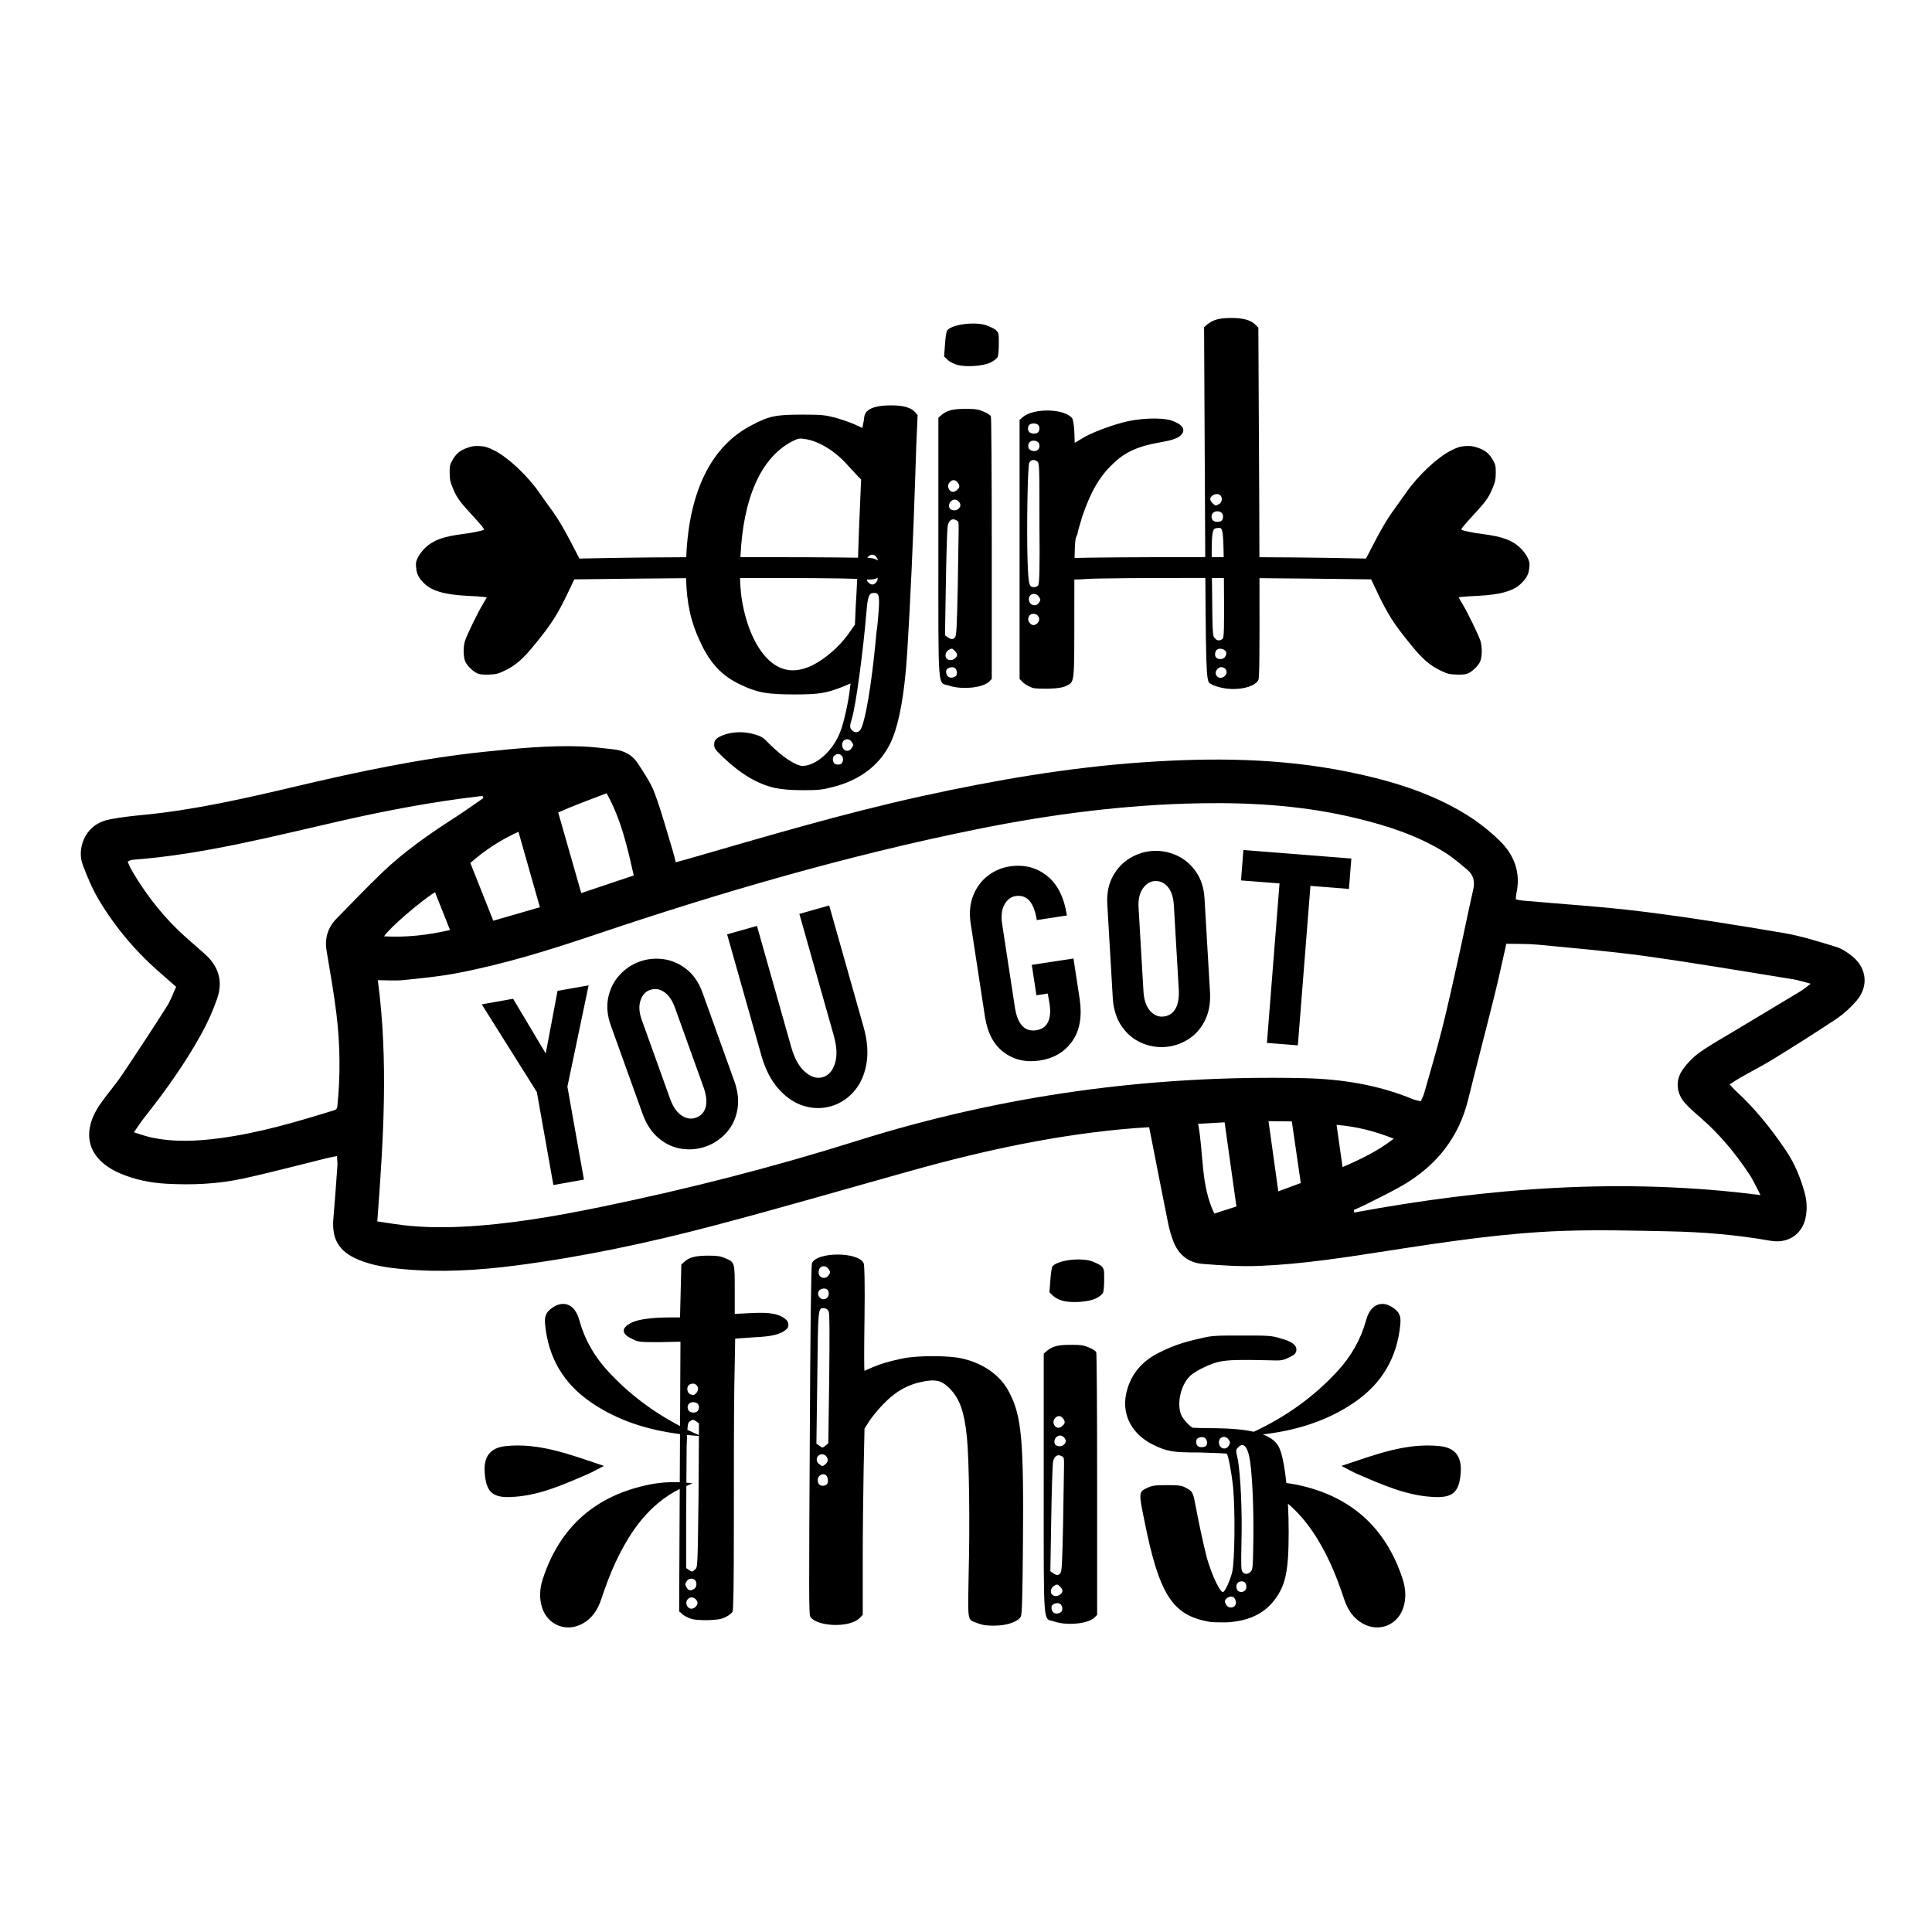<?xml version="1.0" encoding="utf-8"?>
<!-- Generator: Adobe Illustrator 22.0.1, SVG Export Plug-In . SVG Version: 6.00 Build 0)  -->
<svg version="1.1" id="Layer_1" xmlns="http://www.w3.org/2000/svg" xmlns:xlink="http://www.w3.org/1999/xlink" x="0px" y="0px"
	 width="864px" height="864px" viewBox="0 0 864 864" style="enable-background:new 0 0 864 864;" xml:space="preserve">
<g>
	<g>
		<path d="M302.198,385.616c1.95-0.536,3.668-0.988,5.375-1.48c34.702-10.001,69.317-20.328,104.624-28.079
			c32.799-7.201,65.829-12.878,99.375-15.184c30.732-2.112,61.362-1.853,91.684,4.366c18.447,3.783,36.418,9.103,52.575,19.105
			c5.221,3.232,10.153,7.134,14.585,11.388c6.711,6.441,9.809,14.425,7.704,23.902c-0.159,0.716-0.149,1.47-0.248,2.535
			c0.97,0.203,1.788,0.46,2.622,0.535c18.068,1.627,36.201,2.732,54.192,4.976c21.006,2.62,41.927,5.997,62.803,9.531
			c8.002,1.355,15.834,3.864,23.625,6.236c2.658,0.809,5.196,2.514,7.37,4.314c6.388,5.29,7.205,13.396,1.827,19.707
			c-2.62,3.074-5.712,5.921-9.062,8.164c-9.291,6.222-18.777,12.16-28.294,18.036c-4.757,2.937-9.76,5.472-14.628,8.233
			c-1.543,0.876-3.005,1.895-4.827,3.054c1.117,1.18,1.862,2.072,2.712,2.848c8.657,7.903,15.894,17,22.44,26.673
			c3.939,5.822,6.572,12.24,8.42,18.993c1.014,3.704,1.173,7.443,0.372,11.223c-1.361,6.421-6.413,10.525-12.96,10.429
			c-1.054-0.015-2.118-0.138-3.157-0.32c-14.93-2.63-30.004-3.852-45.133-4.153c-15.707-0.312-31.44-0.74-47.129-0.191
			c-26.459,0.927-52.625,4.908-78.76,8.956c-18.963,2.936-37.94,5.928-57.134,6.707c-8.425,0.342-16.921-0.225-25.343-0.903
			c-6.18-0.498-10.714-3.991-13.004-9.886c-1.035-2.664-1.856-5.449-2.424-8.25c-2.641-13.033-5.158-26.091-7.721-39.14
			c-0.229-1.163-0.469-2.324-0.779-3.852c-2.211,0.144-4.283,0.253-6.351,0.416c-33.885,2.668-66.924,9.801-99.584,18.917
			c-29.689,8.286-59.283,16.935-89.089,24.776c-28.94,7.612-58.21,13.845-87.926,17.709c-16.82,2.187-33.688,3.215-50.643,1.657
			c-6.957-0.639-13.834-1.583-20.315-4.347c-8.447-3.603-11.674-9.134-10.902-18.234c0.665-7.833,1.237-15.674,1.797-23.515
			c0.092-1.286-0.09-2.59-0.171-4.503c-2.112,0.457-3.674,0.758-5.216,1.135c-12.322,3.017-24.583,6.32-36.979,8.996
			c-11.267,2.433-22.767,2.924-34.283,2.262c-6.993-0.402-13.807-1.786-20.277-4.511c-14.643-6.167-18.161-17.989-9.174-31.034
			c3.084-4.477,6.727-8.573,9.764-13.08c6.834-10.144,13.524-20.389,20.101-30.703c1.674-2.625,2.705-5.66,4.128-8.716
			c-2.197-1.929-4.091-3.631-6.026-5.285c-11.365-9.714-21.007-20.932-28.638-33.764c-2.833-4.764-4.988-9.982-6.991-15.171
			c-1.505-3.9-1.275-8.083,0.486-11.957c2.315-5.094,6.592-7.834,11.915-8.809c4.599-0.843,9.262-1.401,13.92-1.842
			c23.241-2.194,45.912-7.39,68.57-12.735c27.802-6.559,55.728-12.515,84.19-15.508c14.581-1.533,29.179-2.981,43.869-2.445
			c4.824,0.176,9.638,0.786,14.442,1.323c4.417,0.495,8.224,2.405,10.655,6.162c2.777,4.293,5.797,8.603,7.567,13.334
			c3.169,8.47,5.493,17.257,8.142,25.92C301.365,382.106,301.711,383.715,302.198,385.616z M168.728,546.211
			c2.879,0.439,5.255,0.807,7.633,1.163c9.907,1.482,19.865,1.71,29.853,1.233c21.193-1.013,42.032-4.641,62.749-8.908
			c38.497-7.93,76.562-17.633,114.054-29.44c65.175-20.525,131.919-29.618,200.162-28.095c16.749,0.374,33.108,2.951,48.705,9.409
			c1.061,0.439,2.241,0.591,3.53,0.918c0.568-1.359,1.144-2.424,1.466-3.561c2.678-9.447,5.495-18.861,7.903-28.378
			c2.631-10.402,4.933-20.889,7.263-31.364c2.33-10.478,4.435-21.006,6.811-31.472c0.791-3.482,0.091-6.386-2.523-8.614
			c-3.319-2.829-6.674-5.704-10.363-7.996c-11.94-7.419-25.167-11.695-38.713-15.024c-23.067-5.669-46.553-7.263-70.217-6.857
			c-33.792,0.581-67.168,4.927-100.239,11.624c-58.14,11.772-114.974,28.352-171.127,47.307
			c-20.214,6.824-40.552,13.102-61.519,17.084c-7.842,1.489-15.835,2.253-23.788,3.059c-3.674,0.373-7.417,0.054-11.399,0.049
			C173.756,474.298,171.463,509.845,168.728,546.211z M605.483,541.087c0.034,0.39,0.068,0.78,0.102,1.17
			c59.856-11.058,119.992-15.761,181.728-7.808c-2.016-3.799-3.262-6.699-4.981-9.285c-6.135-9.226-13.133-17.735-21.516-25.049
			c-2.39-2.085-4.827-4.152-6.974-6.476c-4.198-4.544-4.825-10.367-1.264-15.391c2.059-2.905,4.706-5.596,7.605-7.658
			c4.79-3.407,9.984-6.252,15.033-9.291c9.972-6.003,19.971-11.962,29.934-17.98c1.369-0.827,2.596-1.891,4.618-3.383
			c-3.227-0.832-5.508-1.618-7.855-1.994c-21.947-3.52-43.863-7.279-65.876-10.335c-16.016-2.224-32.156-3.574-48.258-5.138
			c-4.612-0.448-9.283-0.289-14.137-0.414c-1.798,7.889-3.386,15.413-5.239,22.872c-3.898,15.692-8.006,31.332-11.895,47.026
			c-4.08,16.465-13.736,28.753-28.052,37.437c-5.543,3.362-11.471,6.093-17.25,9.062
			C609.34,539.409,607.393,540.213,605.483,541.087z M216.205,356.874c-0.154-0.306-0.307-0.612-0.461-0.917
			c-0.728,0.081-1.457,0.158-2.184,0.245c-20.412,2.43-40.574,6.232-60.616,10.782c-31.054,7.05-61.923,15.139-93.852,17.537
			c-0.645,0.048-1.261,0.485-1.977,0.776c0.335,0.851,0.511,1.43,0.782,1.959c0.55,1.076,1.116,2.146,1.738,3.182
			c6.417,10.698,14.088,20.376,23.429,28.686c2.822,2.51,5.687,4.973,8.513,7.479c6.032,5.351,8.225,12.047,5.635,19.638
			c-1.984,5.815-4.566,11.512-7.567,16.878c-7.239,12.943-15.843,24.998-25.063,36.612c-1.563,1.969-2.921,4.101-4.709,6.633
			c2.887,0.878,5.134,1.726,7.455,2.239c10.333,2.286,20.742,1.769,31.11,0.387c17.582-2.344,34.528-7.368,51.409-12.612
			c0.26-0.081,0.459-0.359,0.692-0.543c0.104-0.28,0.273-0.553,0.303-0.84c1.439-13.881,1.282-27.771-0.393-41.6
			c-1.143-9.437-2.839-18.81-4.395-28.193c-0.938-5.658,0.566-10.465,4.558-14.516c6.785-6.886,13.434-13.917,20.427-20.586
			c9.88-9.423,21.043-17.207,32.515-24.566C207.853,362.774,211.992,359.767,216.205,356.874z M283.405,391.514
			c-2.877-12.926-5.705-25.236-12.127-36.771c-7.459,2.839-14.592,5.439-21.643,8.607c3.512,12.285,6.86,23.997,10.302,36.039
			C267.895,396.718,275.43,394.19,283.405,391.514z M231.852,371.974c-8.111,3.714-14.995,8.2-21.51,13.954
			c3.371,8.489,6.741,16.975,10.257,25.831c7.178-2.081,13.899-4.029,20.847-6.043C238.186,394.252,235.1,383.399,231.852,371.974z
			 M535.811,502.563c2.532,13.583,1.089,27.391,7.245,40.146c3.53-1.135,6.63-2.131,9.875-3.174
			c-1.781-12.704-3.508-25.017-5.275-37.622C543.638,502.133,539.956,502.335,535.811,502.563z M567.289,501.389
			c1.487,10.683,2.89,20.769,4.367,31.389c3.623-1.344,6.661-2.471,10.053-3.728c-1.352-9.33-2.657-18.337-3.991-27.545
			C574.141,501.465,571.159,501.432,567.289,501.389z M171.762,418.732c9.991,0.535,19.549-0.504,29.482-2.836
			c-2.318-5.841-4.492-11.319-6.708-16.9C187.684,403.308,174.046,415.095,171.762,418.732z M623.299,509.23
			c-8.669-3.427-16.705-5.47-25.58-6.18c0.924,6.501,1.762,12.405,2.683,18.882C608.545,518.389,615.958,514.899,623.299,509.23z"/>
		<g>
			<path d="M247.478,529.946l-7.391-41.563l-24.648-39.237l14.014-2.496l14.607,24.467l5.278-28.001l13.895-2.472l-9.49,45.309
				l7.392,41.567L247.478,529.946z"/>
			<path d="M305.016,513.769c-3.719-0.512-7.135-2.042-10.248-4.59c-3.113-2.543-5.516-6.053-7.211-10.529l-14.364-39.955
				c-1.619-4.502-2.012-8.713-1.179-12.635c0.831-3.918,2.516-7.259,5.057-10.025c2.538-2.766,5.525-4.77,8.96-6.002
				c3.434-1.236,7.01-1.592,10.731-1.08c3.719,0.516,7.147,2.022,10.285,4.511c3.136,2.494,5.514,5.992,7.133,10.494l14.364,39.955
				c1.542,4.533,1.924,8.772,1.144,12.713c-0.78,3.946-2.442,7.297-4.979,10.064c-2.542,2.766-5.528,4.766-8.962,6.002
				C312.313,513.926,308.735,514.286,305.016,513.769z M315.551,495.245c0.652-2.256,0.386-5.158-0.8-8.697l-12.881-35.832
				c-1.208-3.36-2.834-5.727-4.881-7.103c-2.046-1.376-4.175-1.666-6.388-0.871c-1.987,0.712-3.378,2.294-4.182,4.733
				c-0.802,2.447-0.612,5.31,0.567,8.589l12.881,35.836c1.311,3.406,3.022,5.763,5.131,7.077c2.107,1.309,4.153,1.61,6.14,0.893
				C313.427,499.048,314.897,497.505,315.551,495.245z"/>
			<path d="M359.447,494.56c-4.103-1.24-7.851-3.764-11.243-7.568c-3.394-3.799-5.963-8.783-7.706-14.953l-15.33-54.2l13.346-3.775
				l15.33,54.2c1.435,5.077,3.492,8.77,6.17,11.088c2.68,2.322,5.306,3.117,7.881,2.387c2.577-0.727,4.403-2.763,5.483-6.101
				c1.078-3.342,0.9-7.545-0.535-12.618L357.479,408.7l13.346-3.775l15.363,54.321c1.745,6.165,2.159,11.735,1.25,16.715
				s-2.806,9.074-5.689,12.293c-2.883,3.215-6.276,5.379-10.178,6.48C367.591,495.861,363.549,495.805,359.447,494.56z"/>
			<path d="M449.087,470.731c-4.528-3.283-7.38-8.529-8.562-15.734l-6.422-41.973c-0.726-4.728-0.344-8.932,1.148-12.606
				c1.487-3.674,3.684-6.611,6.588-8.824c2.904-2.205,6.116-3.578,9.647-4.12c6.331-0.969,11.875,0.4,16.629,4.101
				c4.75,3.705,7.75,9.648,9.004,17.825l-13.469,2.059c-1.215-7.938-4.39-11.514-9.519-10.725c-2.086,0.315-3.737,1.598-4.954,3.831
				c-1.216,2.241-1.559,5.081-1.031,8.53l5.758,37.639c1.22,7.445,4.396,10.777,9.526,9.992c2.484-0.382,4.23-1.59,5.231-3.634
				c0.997-2.036,1.231-4.82,0.689-8.351l-0.8-4.433l-5.052,0.775l-2.078-13.591l18.643-2.853l2.814,18.4
				c1.096,7.712-0.044,13.935-3.419,18.677c-3.379,4.746-8.194,7.592-14.447,8.551C458.915,475.197,453.607,474.022,449.087,470.731
				z"/>
			<path d="M510.137,466.228c-3.422-1.546-6.264-3.982-8.532-7.303c-2.264-3.318-3.576-7.363-3.937-12.136l-2.477-42.391
				c-0.279-4.775,0.532-8.925,2.439-12.45s4.467-6.251,7.687-8.187c3.22-1.936,6.652-3.009,10.292-3.224
				c3.644-0.211,7.176,0.457,10.598,2.003c3.422,1.546,6.283,3.957,8.587,7.237c2.304,3.276,3.599,7.305,3.878,12.081l2.477,42.387
				c0.198,4.785-0.633,8.956-2.498,12.517c-1.864,3.565-4.404,6.311-7.624,8.246c-3.22,1.932-6.648,3.009-10.292,3.22
				C517.091,468.442,513.559,467.774,510.137,466.228z M525.484,451.436c1.263-1.982,1.829-4.839,1.69-8.566l-2.22-38.014
				c-0.209-3.563-1.098-6.295-2.672-8.195c-1.574-1.896-3.538-2.777-5.885-2.639c-2.107,0.12-3.888,1.243-5.348,3.36
				c-1.46,2.117-2.088,4.914-1.885,8.396l2.224,38.014c0.292,3.638,1.263,6.385,2.917,8.238c1.65,1.854,3.528,2.721,5.635,2.596
				C522.368,454.485,524.216,453.422,525.484,451.436z"/>
			<path d="M566.58,466.399l5.626-71.316l-17.222-1.357l1.071-13.586l48.271,3.808l-1.071,13.586l-17.222-1.361l-5.626,71.316
				L566.58,466.399z"/>
		</g>
	</g>
	<g>
		<path d="M398.71,181.278c-5.326,0-9.076,0.79-10.856,2.565c-0.985,0.79-1.38,1.971-1.576,4.341
			c-0.395,1.775-0.595,3.16-0.595,3.16c-0.195,0-1.775-0.79-3.551-1.58c-1.775-0.79-5.725-2.17-8.486-2.96
			c-4.738-1.185-5.923-1.384-15.001-1.384c-11.446,0-14.802,0.595-22.5,4.74c-18.044,9.299-28.014,29.481-29.266,59.033
			c-11.897,0.05-22.553,0.139-29.827,0.271l-17.935,0.322l-4.151-7.98c-2.7-5.199-5.36-9.713-7.738-13.018
			c-2.015-2.781-4.796-6.65-6.166-8.625c-5.118-7.416-13.985-15.718-19.91-18.66c-3.184-1.572-4.151-1.895-6.65-2.015
			c-2.378-0.121-3.466,0.04-5.723,0.846c-3.184,1.169-4.877,2.62-6.529,5.602c-1.048,1.854-1.169,2.499-1.169,5.522
			c0.04,2.982,0.202,3.869,1.491,6.972c1.733,4.232,3.023,5.965,9.511,12.978c3.345,3.627,4.675,5.32,4.312,5.521
			c-0.766,0.443-5.521,1.411-9.471,1.895c-8.746,1.128-13.179,2.74-16.726,6.126c-1.209,1.128-2.7,3.063-3.264,4.272
			c-0.927,1.814-1.048,2.539-0.846,4.514c0.242,2.902,1.048,4.554,3.426,6.972c3.426,3.546,9.31,5.239,19.627,5.763
			c2.902,0.121,6.005,0.322,6.932,0.443l1.652,0.202l-1.814,3.103c-2.297,3.829-7.093,13.703-7.94,16.323
			c-0.887,2.66-0.806,7.295,0.121,9.35c0.927,2.056,3.869,4.796,5.884,5.441c0.927,0.322,2.821,0.443,4.997,0.322
			c3.063-0.121,3.869-0.363,6.892-1.814c4.675-2.257,8.061-5.199,12.977-11.244c7.859-9.632,10.358-13.501,15.356-23.98l2.62-5.522
			l26.963-0.322c7.291-0.09,15.099-0.159,23.024-0.208c0.326,11.514,2.175,19.801,6.444,28.694
			c4.343,9.476,9.868,15.197,17.962,18.947c7.499,3.555,11.841,4.345,24.078,4.345c11.448,0,14.211-0.595,21.907-3.555l3.16-1.38
			l-0.395,3.355c-0.595,4.935-2.565,14.211-4.145,18.157c-3.16,8.486-10.658,15.197-16.777,15.396
			c-3.158,0-9.276-4.145-14.999-9.871c-2.565-2.761-3.553-3.355-6.316-4.145c-4.145-1.38-9.079-1.38-13.026-0.195
			c-4.145,1.38-5.328,2.37-5.328,4.736c0,1.58,0.59,2.37,4.143,5.725c7.698,7.301,15.197,11.841,23.092,13.617
			c3.158,0.59,6.513,0.985,12.434,0.985c6.908,0,8.684-0.195,13.222-1.38c12.041-2.96,20.922-9.671,25.658-19.142
			c3.355-6.515,5.725-17.567,7.106-32.368c0.79-7.106,2.565-41.054,3.555-67.107c0.395-11.247,0.985-26.643,1.181-34.144
			l0.595-13.617l-1.185-1.38C407.395,182.264,403.84,181.278,398.71,181.278z M392.442,258.324c0.113,0.738-0.071,1.53-0.638,2.098
			c-0.395,0.59-1.185,0.985-1.775,0.985c-0.395,0-1.185-0.395-1.779-0.985c-0.365-0.406-0.538-0.845-0.613-1.28
			C390.223,259.241,391.499,259.048,392.442,258.324z M391.803,248.971c0.468,0.563,0.741,1.124,0.79,1.665
			c-0.684-0.427-1.567-0.792-2.613-1.012c-0.216-0.041-0.972-0.08-2.103-0.117c0.148-0.265,0.319-0.523,0.571-0.732
			C389.633,247.791,390.814,247.791,391.803,248.971z M354.107,197.461c2.368-1.185,3.353-1.58,5.328-1.185
			c6.118,0.595,14.012,5.33,19.537,11.646l4.74,5.131l1.38,1.38l-0.985,23.292c-0.117,3.862-0.252,7.842-0.394,11.688
			c-10.162-0.174-31.161-0.273-52.589-0.27C332.305,222.646,340.312,204.741,354.107,197.461z M360.423,298.711
			c-5.725,1.971-10.461,1.181-15.001-2.174c-6.711-5.131-11.841-15.987-13.814-29.404c-0.372-2.975-0.588-5.407-0.648-8.658
			c24.624-0.035,46.329,0.115,52.376,0.407c-0.22,5.039-0.435,9.208-0.611,11.406l-0.395,9.081l-1.971,2.761
			C375.422,289.63,366.936,296.537,360.423,298.711z M376.407,341.341c-0.195,0.395-0.985,0.59-1.58,0.59
			c-0.59,0-1.38-0.195-1.775-0.59c-0.395-0.395-0.59-1.185-0.59-1.775c0-0.595,0.195-1.384,0.59-1.58
			c0.395-0.395,1.185-0.79,1.775-0.79c0.595,0,1.384,0.395,1.58,0.79c0.395,0.195,0.595,0.985,0.595,1.58
			C377.002,340.156,376.802,340.946,376.407,341.341z M380.947,334.431c-1.38,2.37-4.341,1.384-4.341-1.38
			c0-2.565,2.96-3.355,4.341-1.185C381.737,333.05,381.737,333.25,380.947,334.431z M392.988,272.459
			c-0.2,3.16-0.595,7.7-0.99,10.066c-0.195,2.17-0.79,8.291-1.38,13.421c-1.975,16.972-4.341,29.013-6.12,30.788
			c-0.985,0.985-2.366,0.985-3.551-0.195c-0.985-0.99-0.985-1.975,0-5.135c1.775-5.526,5.131-30.788,6.511-47.565
			c0.595-7.301,1.185-8.682,3.355-8.682C392.988,265.158,393.383,266.143,392.988,272.459z"/>
		<path d="M440.761,145.355c-5.526-1.576-15.001-0.195-17.172,2.37c-0.395,0.395-0.79,3.355-0.985,6.316l-0.395,5.33l1.58,1.576
			c0.79,0.79,2.761,1.779,4.141,2.174c3.95,1.181,11.845,0.59,15.001-0.989c1.38-0.59,2.765-1.775,3.16-2.366
			c0.395-0.79,0.59-3.355,0.59-6.12c0-4.54,0-4.736-1.38-6.12C444.511,146.935,442.537,145.95,440.761,145.355z"/>
		<path d="M439.776,184.039c-2.174-0.985-3.555-1.185-7.896-1.185c-5.725,0-8.091,0.595-10.656,2.565l-1.58,1.384v58.221
			c0,66.317-0.395,59.801,4.736,61.577c5.725,1.975,15.197,0.99,17.962-1.775l1.181-1.185v-58.221
			c0-36.314-0.195-58.616-0.391-59.211C442.931,185.619,441.352,184.634,439.776,184.039z M424.774,215.618
			c0.985-1.185,2.37-1.185,3.355,0c1.185,1.384,1.185,2.37,0,3.355c-0.59,0.595-1.38,0.99-1.775,0.99
			C424.184,219.963,423.194,217.002,424.774,215.618z M427.539,302.262c-0.395,0.395-1.384,0.79-2.174,0.79
			c-1.576,0-2.565-1.58-2.17-3.355c0.395-0.985,2.565-1.775,3.75-0.985C427.93,299.301,428.325,301.276,427.539,302.262z
			 M427.144,294.366c-0.99,0.989-2.765,1.185-3.75,0.2c-0.989-0.99-0.595-2.765,0.59-3.75c1.58-0.989,1.775-0.989,2.96,0.195
			C428.325,292.395,428.325,293.381,427.144,294.366z M428.325,261.998c-0.395,18.552-0.59,22.107-1.181,22.897
			c-0.99,1.185-1.58,1.185-3.16,0.195l-1.38-0.985l0.395-23.288c0.195-13.026,0.59-24.477,0.79-25.462
			c0.395-2.565,1.971-3.75,3.75-2.761c1.181,0.59,1.181,0.786,1.181,3.946L428.325,261.998z M428.72,227.459
			c-0.985,0.99-2.761,0.99-3.75,0.2c-0.985-0.989-0.59-2.96,0.595-3.75c1.185-0.79,2.366-0.595,3.355,0.59
			C429.71,225.488,429.71,226.474,428.72,227.459z"/>
		<path d="M683.065,249.223c-0.564-1.209-2.055-3.144-3.264-4.272c-3.547-3.386-7.98-4.998-16.726-6.126
			c-3.95-0.484-8.705-1.451-9.471-1.895c-0.363-0.201,0.967-1.894,4.312-5.521c6.489-7.013,7.779-8.746,9.511-12.978
			c1.29-3.103,1.451-3.99,1.491-6.972c0-3.023-0.121-3.668-1.169-5.522c-1.652-2.982-3.345-4.433-6.529-5.602
			c-2.257-0.806-3.345-0.967-5.723-0.846c-2.499,0.121-3.466,0.443-6.65,2.015c-5.925,2.942-14.791,11.244-19.91,18.66
			c-1.37,1.975-4.151,5.844-6.166,8.625c-2.378,3.305-5.038,7.819-7.738,13.018l-4.151,7.98l-17.935-0.322
			c-7.255-0.132-17.874-0.221-29.734-0.271c-0.019-7.235-0.044-15.346-0.073-24.495l-0.395-78.158l-1.181-1.185
			c-1.975-2.17-5.526-3.156-10.856-3.156c-5.526,0-8.091,0.79-10.656,2.761l-1.58,1.384l0.395,78.549
			c0.043,9.098,0.081,17.103,0.118,24.249c-27.399-0.005-54.146,0.157-58.431,0.431c0.116-6.539,0.326-8.487,0.67-9.284
			c0.395-0.79,0.79-1.775,0.79-2.37c0-0.395,0.985-3.551,1.971-6.906c3.555-10.461,7.501-17.762,13.621-23.487
			c5.326-5.33,11.642-8.091,21.117-9.671c5.526-0.985,7.896-1.775,9.471-3.355c2.37-2.37,0.395-4.935-4.536-6.511
			c-4.54-1.384-14.606-0.99-21.712,0.985c-6.511,1.775-14.802,4.935-18.357,7.301l-2.96,1.775l-0.195-5.131
			c-0.2-3.355-0.59-5.326-0.985-5.921c-3.555-4.341-16.976-4.54-21.907-0.59l-1.58,1.38v115.853l1.775,1.779
			c0.985,0.786,2.765,1.775,3.946,2.17c0.99,0.395,4.345,0.395,7.305,0.395c4.341-0.2,5.921-0.395,7.696-1.185
			c3.946-2.17,3.75,0.195,3.75-34.144c0-5.361,0.009-9.785,0.027-13.506c1.231,0.056,2.879-0.031,5.281-0.217
			c4.384-0.327,27.209-0.498,53.296-0.461c0.29,49.112,0.631,46.376,2.791,47.537c0.395,0.395,2.17,0.985,3.75,1.38
			c6.711,1.775,15.592,0.2,17.168-3.355c0.469-0.778,0.568-10.317,0.491-45.471c7.91,0.049,15.702,0.118,22.98,0.208l26.963,0.322
			l2.62,5.522c4.998,10.479,7.496,14.348,15.356,23.98c4.917,6.045,8.302,8.987,12.977,11.244c3.023,1.451,3.829,1.693,6.892,1.814
			c2.176,0.121,4.07,0,4.997-0.322c2.015-0.645,4.957-3.385,5.884-5.441c0.927-2.055,1.008-6.69,0.121-9.35
			c-0.846-2.62-5.642-12.494-7.94-16.323l-1.814-3.103l1.652-0.202c0.927-0.121,4.03-0.322,6.932-0.443
			c10.317-0.524,16.202-2.217,19.627-5.763c2.378-2.418,3.184-4.07,3.426-6.972C684.113,251.762,683.992,251.036,683.065,249.223z
			 M462.278,189.37c1.58,0,2.565,0.79,2.565,2.17c0,0.59-0.2,1.38-0.595,1.775c-0.391,0.395-1.181,0.595-1.971,0.595
			c-1.58,0-2.565-0.79-2.565-2.37C459.712,190.16,460.698,189.37,462.278,189.37z M464.843,199.436c0,0.59-0.2,1.38-0.595,1.58
			c-0.985,1.181-3.355,0.786-4.141-0.395c-0.79-1.779,0.195-3.555,1.971-3.555C463.858,197.066,464.843,197.856,464.843,199.436z
			 M460.303,206.936c0.59-1.384,2.37-1.58,3.555-0.595c0.985,0.79,0.985,1.775,0.985,27.633c0.195,20.922,0,27.038-0.595,27.828
			c-0.195,0.395-1.181,0.79-1.775,0.79c-2.366,0-2.565-1.185-2.96-12.436C459.118,237.92,459.513,208.117,460.303,206.936z
			 M464.053,278.579c-0.59,0.59-1.38,0.985-1.775,0.985c-0.595,0-1.384-0.395-1.775-0.985c-1.185-1.185-0.79-3.355,0.786-3.95
			C463.858,273.839,465.828,276.604,464.053,278.579z M464.643,269.498c-1.38,2.17-4.536,1.185-4.536-1.58
			c0-2.565,3.156-3.156,4.536-0.985C465.433,268.118,465.433,268.313,464.643,269.498z M545.774,221.538
			c0.985,0.989,0.79,2.96-0.395,3.75c-0.79,0.395-1.38,0.79-1.58,0.79c-0.786,0-2.565-1.975-2.565-2.765
			C541.234,221.343,544.394,220.158,545.774,221.538z M546.959,231.014c0,0.59-0.2,1.38-0.59,1.775
			c-0.395,0.395-1.185,0.59-1.975,0.59c-1.58,0-2.565-0.786-2.565-2.366c0-1.38,0.985-2.37,2.565-2.37
			S546.959,229.634,546.959,231.014z M544.394,236.145c2.228-0.319,2.657-0.361,2.845,13.005c-1.785-0.003-3.574-0.004-5.366-0.005
			C541.818,236.754,542.363,236.299,544.394,236.145z M545.184,303.052c-1.58-0.595-1.975-2.37-0.99-3.555
			c1.384-2.17,4.54-0.985,4.345,1.384C548.144,302.457,546.564,303.447,545.184,303.052z M544.394,290.42
			c1.185-0.79,3.551,0,3.946,1.185c0.2,0.59,0,1.38-0.395,1.971c-0.59,1.384-3.156,1.58-4.145,0.395
			C543.013,292.986,543.408,291.011,544.394,290.42z M547.354,261.208c0.195,20.726,0,23.687-0.594,24.477
			c-1.181,0.985-2.565,0.985-3.551-0.395c-0.985-0.79-0.985-2.96-1.185-23.687c-0.018-1.107-0.033-2.111-0.048-3.123
			c1.776,0.004,3.561,0.008,5.356,0.013C547.339,259.386,547.346,260.244,547.354,261.208z"/>
	</g>
	<g>
		<path d="M336.276,587.192l-7.696,0.395v-10.852c0-12.236,0-12.236-4.145-14.016c-2.17-0.985-3.75-1.185-7.501-1.185
			c-5.526,0-8.486,0.594-10.656,2.569l-1.58,1.38l-0.59,23.683h-4.54c-7.696,0-13.816,0.79-16.777,2.17
			c-5.131,2.37-5.131,5.131,0,7.501c2.96,1.38,3.16,1.38,12.236,1.38l9.276-0.195l-0.185,37.708
			c-12.113-6.329-22.884-14.36-32.241-24.534c-6.15-6.688-10.438-14.143-12.855-22.954c-2.076-7.565-7.757-9.167-13.161-4.537
			c-2.243,1.921-2.317,4.18-2.069,6.74c1.424,14.688,8.206,26.221,20.349,34.583c12.208,8.406,25.756,12.493,39.96,14.304
			l-0.105,21.529c-4.517-0.186-9.02,0.129-13.478,1.025c-24.059,4.837-40.134,18.817-47.776,42.23
			c-1.358,4.16-1.688,8.474-0.338,12.762c2.482,7.89,10.912,11.242,18.142,7.206c4.282-2.391,6.758-6.197,8.271-10.729
			c1.89-5.659,3.917-11.267,6.455-16.671c6.515-13.873,14.925-25.902,28.71-32.844l-0.268,54.772l1.38,1.185
			c0.79,0.79,2.37,1.58,3.555,1.975c1.38,0.59,3.746,0.79,7.696,0.79c4.736-0.2,6.116-0.395,8.091-1.385
			c1.38-0.59,2.765-1.775,3.16-2.366c0.395-0.99,0.59-11.841,0.59-39.869c0-21.317,0-48.55,0.195-60.392l0.395-21.907l8.49-0.595
			c8.486-0.395,11.841-1.38,14.407-3.551c1.38-1.185,1.185-3.555-0.595-4.736C348.317,587.587,344.567,586.797,336.276,587.192z
			 M309.633,618.771c2.37-0.195,3.551,2.765,1.38,4.54c-0.395,0.395-0.985,0.594-0.985,0.594c-1.775-0.395-2.17-0.79-2.565-1.975
			C307.067,620.35,307.857,618.97,309.633,618.771z M312.593,629.431c0,0.59-0.395,1.38-0.59,1.576
			c-1.185,1.185-3.555,0.79-4.145-0.391c-0.99-1.779,0.195-3.555,1.971-3.555C311.608,627.061,312.593,627.851,312.593,629.431z
			 M308.647,635.547c1.181-0.79,1.38-0.79,2.565,0l1.38,0.99l-0.033,5.249c-1.743-0.761-3.47-1.542-5.161-2.366
			C307.603,636.389,307.869,636.066,308.647,635.547z M311.013,718.64c-0.395,0.395-1.185,0.786-1.775,0.786
			c-1.975,0-3.16-2.761-1.58-4.341c0.989-0.985,2.37-0.985,3.555,0.2C312.198,716.466,312.198,717.456,311.013,718.64z
			 M307.067,707.19c0.79-1.38,2.761-1.576,3.75-0.59c0.985,0.985,0.79,3.355-0.395,3.946c-1.58,0.99-2.565,0.79-3.355-0.59
			C306.277,708.574,306.277,708.375,307.067,707.19z M310.818,701.864c-1.185,1.185-1.384,1.185-2.765,0.195l-1.185-0.79v-21.907
			c0-4.772,0.032-9.932,0.069-14.81c0.927-0.397,1.792-0.852,2.766-1.205c-0.918-0.128-1.836-0.186-2.754-0.271
			c0.055-6.831,0.118-12.945,0.118-16.278c0.081-2.113,0.145-3.713,0.207-5.066c1.751,0.181,3.515,0.316,5.284,0.435l-0.165,26.538
			C312.003,700.479,312.003,701.074,310.818,701.864z"/>
		<path d="M430.229,607.524c-5.721-1.385-20.327-1.385-26.643,0c-6.511,1.38-9.671,2.366-13.421,3.946
			c-1.971,0.79-3.551,1.58-3.551,1.58c-0.2,0-0.2-10.656,0-23.487c0.195-16.182,0-23.882-0.395-24.672
			c-2.37-5.131-20.922-5.131-23.092,0c-0.395,0.595-0.79,33.753-0.985,78.948c-0.395,68.288-0.395,78.158,0.195,79.143
			c2.96,4.54,17.762,5.131,22.107,0.59l1.38-1.38v-23.288c0-12.831,0.195-31.578,0.395-41.644l0.395-18.357l2.366-3.75
			c1.384-1.971,4.145-5.326,6.12-7.301c5.921-6.12,11.646-9.081,19.142-10.261c4.935-0.79,7.501,0.195,10.856,3.75
			c4.145,4.536,6.12,9.866,7.305,21.313c0.985,9.671,1.38,38.684,0.786,60.986c-0.391,20.922-0.59,20.527,2.96,21.907
			c0.99,0.395,2.765,0.985,3.95,1.185c1.185,0.195,3.946,0.395,6.316,0.195c4.54-0.195,9.077-1.971,10.066-3.946
			c0.59-0.79,0.79-9.276,0.985-32.368c0.395-46.58-0.59-57.432-6.116-67.893C447.6,615.22,439.9,609.694,430.229,607.524z
			 M369.837,663.77c-0.79,0.79-2.765,0.99-3.551,0c-0.395-0.395-0.595-1.185-0.595-1.971c0-1.779,1.975-3.16,3.555-2.174
			C370.232,660.219,370.627,662.585,369.837,663.77z M366.287,650.744c2.565-1.576,5.326,1.975,2.96,3.95
			c-1.384,1.185-1.58,1.185-2.96,0C364.902,653.904,364.902,651.534,366.287,650.744z M370.823,616.6l-0.395,28.818l-1.181,0.985
			c-1.384,1.185-1.58,1.185-2.96,0l-1.185-0.79l0.395-29.208c0.395-31.778,0.195-31.578,3.156-31.383
			c0.99,0.2,1.58,0.594,1.975,1.58C371.022,587.392,371.022,596.668,370.823,616.6z M367.667,576.34
			c1.775-0.395,2.96,0.395,2.96,2.17s-1.58,2.96-3.16,2.366C365.297,579.891,365.297,576.931,367.667,576.34z M370.627,570.22
			c-1.38,2.17-4.54,1.38-4.54-1.185c0-2.96,2.96-3.75,4.54-1.38C371.417,568.84,371.417,569.035,370.627,570.22z"/>
		<path d="M487.877,563.904c-5.526-1.58-15.001-0.195-17.172,2.37c-0.395,0.395-0.79,3.355-0.985,6.316l-0.395,5.326l1.58,1.58
			c0.786,0.79,2.761,1.775,4.141,2.17c3.95,1.185,11.845,0.594,15.001-0.985c1.38-0.59,2.765-1.775,3.16-2.37
			c0.395-0.79,0.59-3.355,0.59-6.116c0-4.54,0-4.736-1.38-6.12C491.627,565.484,489.652,564.499,487.877,563.904z"/>
		<path d="M486.891,602.588c-2.174-0.985-3.555-1.185-7.896-1.185c-5.725,0-8.091,0.595-10.656,2.565l-1.58,1.384v58.221
			c0,66.317-0.395,59.801,4.736,61.577c5.725,1.975,15.197,0.985,17.962-1.775l1.185-1.185V663.97c0-36.314-0.2-58.617-0.395-59.211
			C490.047,604.168,488.467,603.179,486.891,602.588z M471.89,634.167c0.985-1.185,2.37-1.185,3.355,0
			c1.185,1.38,1.185,2.37,0,3.355c-0.59,0.59-1.38,0.985-1.775,0.985C471.299,638.508,470.31,635.547,471.89,634.167z
			 M474.655,720.811c-0.395,0.395-1.384,0.79-2.174,0.79c-1.576,0-2.565-1.58-2.17-3.355c0.395-0.989,2.565-1.779,3.75-0.989
			C475.046,717.85,475.441,719.821,474.655,720.811z M474.26,712.915c-0.989,0.985-2.765,1.185-3.75,0.195
			c-0.99-0.985-0.595-2.761,0.59-3.746c1.58-0.99,1.775-0.99,2.96,0.195C475.441,710.94,475.441,711.93,474.26,712.915z
			 M475.441,680.547c-0.395,18.552-0.59,22.107-1.181,22.897c-0.989,1.181-1.58,1.181-3.16,0.195l-1.38-0.985l0.395-23.292
			c0.195-13.026,0.59-24.473,0.79-25.458c0.395-2.565,1.971-3.75,3.75-2.765c1.181,0.594,1.181,0.79,1.181,3.95L475.441,680.547z
			 M475.836,646.008c-0.985,0.985-2.761,0.985-3.75,0.2c-0.985-0.99-0.59-2.96,0.595-3.75c1.185-0.79,2.366-0.595,3.355,0.59
			C476.825,644.033,476.825,645.023,475.836,646.008z"/>
		<path d="M270.097,655.558c-15.241-5.082-28.927-10.428-43.957-8.853c-7.158,0.75-9.982,4.934-9.357,12.245
			c0.678,7.937,3.264,10.726,10.946,10.545c12.7-0.3,24.072-5.494,35.471-10.413C264.977,658.313,266.659,657.324,270.097,655.558z"
			/>
		<path d="M579.483,663.885c-1.404-0.282-2.815-0.489-4.227-0.663c-0.77-7.476-1.914-13.255-3.301-16.03
			c-1.201-2.49-3.603-4.35-7.224-5.709c14.63-1.731,28.585-5.819,41.128-14.456c12.143-8.361,18.925-19.894,20.349-34.583
			c0.248-2.56,0.174-4.819-2.069-6.74c-5.405-4.629-11.085-3.028-13.161,4.537c-2.418,8.811-6.705,16.267-12.855,22.954
			c-10.672,11.603-23.171,20.434-37.424,27.105c-4.356-0.981-9.906-1.513-16.967-1.595c-5.326,0-10.066-0.2-10.261-0.2
			c-0.985-0.195-4.341-3.75-5.131-5.526c-1.975-4.341-0.79-11.642,2.565-16.182c1.58-1.975,2.96-2.96,6.316-4.74
			c8.091-3.946,10.261-4.141,29.604-3.746c6.12,0.195,6.711,0.195,9.476-1.185c2.17-0.99,2.96-1.58,3.355-2.765
			c0.59-2.565-1.384-4.341-7.305-5.921c-3.75-1.185-5.526-1.185-16.972-1.185s-13.222,0-18.157,1.185
			c-7.106,1.58-12.236,3.16-18.157,6.12c-8.881,4.145-14.016,10.852-15.592,19.537c-1.58,9.081,2.96,17.367,12.037,21.907
			c6.515,3.16,8.686,3.555,21.317,3.555c6.316,0.195,11.646,0.391,11.841,0.59c0.59,0.79,1.975,7.501,2.765,14.802
			c0.985,9.871,0.786,33.553-0.395,38.094c-0.79,3.355-2.96,8.287-3.95,8.881c-1.181,0.79-4.931-6.91-7.301-15.001
			c-1.38-5.33-3.75-15.987-5.33-24.672c-0.985-4.931-1.181-5.326-4.145-6.906c-1.775-0.985-2.96-1.185-8.486-1.185
			c-5.326,0-6.511,0.2-8.681,1.185c-3.95,1.775-3.95,2.17-1.385,14.606c6.515,32.763,12.436,42.235,28.423,45.195
			c1.38,0.395,4.935,0.395,7.896,0.395c9.866-0.395,17.168-3.75,21.907-10.066c4.931-6.511,6.316-12.827,6.316-30.198
			c0-4.477-0.114-8.788-0.324-12.818c8.166,6.914,13.983,16.058,18.754,26.219c2.538,5.404,4.565,11.013,6.455,16.671
			c1.514,4.532,3.989,8.338,8.271,10.729c7.23,4.037,15.66,0.685,18.142-7.206c1.349-4.288,1.019-8.602-0.339-12.762
			C619.618,682.703,603.542,668.723,579.483,663.885z M539.392,646.603c-0.395,0.391-1.38,0.59-2.17,0.59
			c-1.775,0-2.565-1.38-2.17-3.16c0.195-1.181,2.565-1.775,3.75-0.985C539.786,643.638,540.182,645.613,539.392,646.603z
			 M549.458,646.603c-1.38,2.17-4.341,1.181-4.341-1.58c0-2.565,2.96-3.355,4.341-1.185
			C550.247,645.023,550.247,645.218,549.458,646.603z M552.418,717.85c-0.79,1.38-2.96,1.38-3.946,0
			c-0.595-0.79-0.79-1.775-0.595-2.17c0.595-1.185,2.17-1.975,3.355-1.58C552.418,714.495,553.208,716.666,552.418,717.85z
			 M553.008,710.35c-0.395-1.775,0.395-2.96,1.975-3.16c1.58-0.195,2.565,0.99,2.37,2.765
			C557.154,712.325,553.603,712.72,553.008,710.35z M560.509,688.047c-0.195,12.432-0.195,13.816-1.185,14.802
			c-1.181,1.185-2.565,1.38-3.551,0.2c-0.79-0.594-0.79-2.569-0.59-13.226c0.391-14.211-0.395-29.803-1.58-36.905
			c-0.99-4.345-0.99-4.54,0-5.53c2.17-2.565,4.145-0.786,5.131,4.345C559.919,657.455,560.708,673.246,560.509,688.047z"/>
		<path d="M643.86,646.705c-15.031-1.575-28.716,3.772-43.957,8.853c3.438,1.766,5.12,2.755,6.897,3.523
			c11.399,4.919,22.771,10.114,35.471,10.413c7.682,0.181,10.268-2.608,10.946-10.545
			C653.842,651.638,651.018,647.455,643.86,646.705z"/>
	</g>
</g>
</svg>
